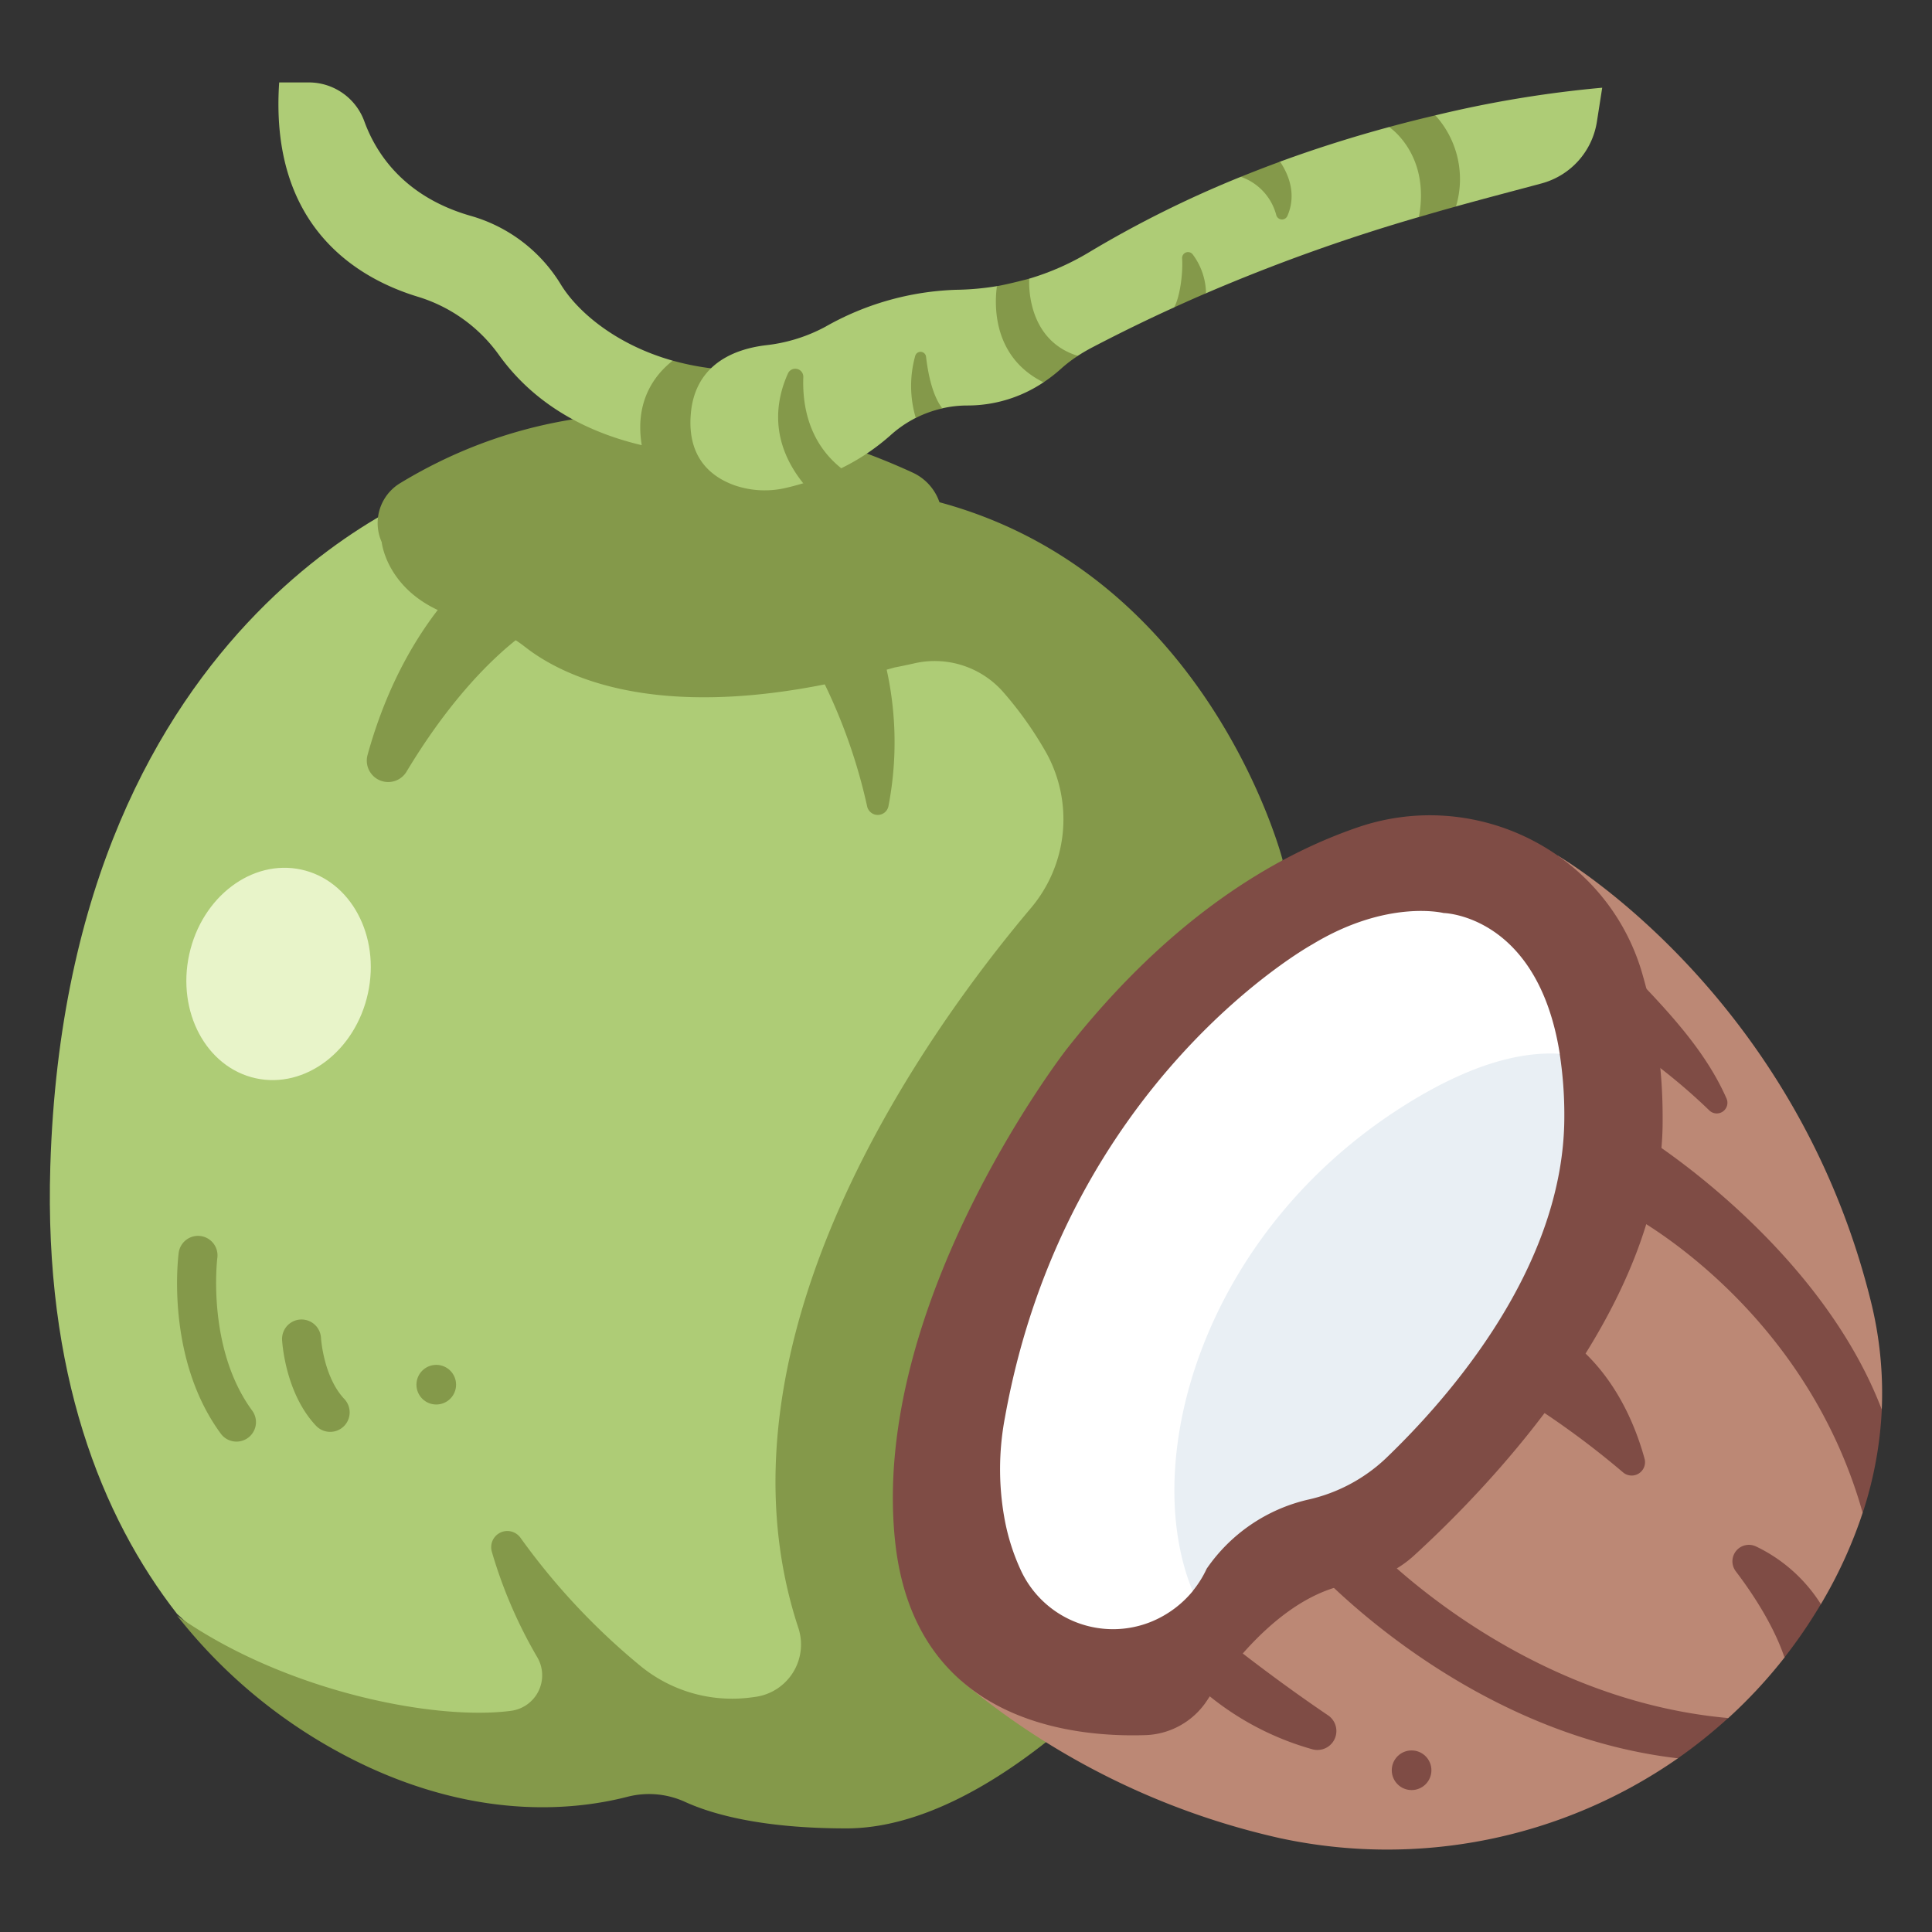 <svg xmlns="http://www.w3.org/2000/svg" id="icons" height="512" viewBox="0 0 340 340" width="512"><rect x="0" y="0" width="340" height="340" fill="#333333" stroke="none"/><path d="m79.117 85.044s-67.226 21.056-70.262 120.171c-1.116 36.453 8.983 61.679 22.3 78.8 54.077 50.248 145.038 29.418 149.908-43.961 35.306-87.973 22.215-144.117-59.685-155.007z" fill="#aecc76"></path><path d="m161.957 87.557h-82.84a64.118 64.118 0 0 0 -10.69 4.862l-1.234 3.1s1.12 10.469 15.329 13.674a24.656 24.656 0 0 1 9.822 4.609c7.259 5.706 25.959 14.739 65.089 3.663q1.673-.322 3.4-.711a16.045 16.045 0 0 1 15.69 5.006 64.134 64.134 0 0 1 7.7 10.893 24.188 24.188 0 0 1 -2.869 27.231c-18 21.342-57.6 75.954-40.834 126.672a9.306 9.306 0 0 1 -7.558 12.063q-.743.108-1.531.191a25.444 25.444 0 0 1 -18.764-5.664 119.066 119.066 0 0 1 -21.055-22.5 2.843 2.843 0 0 0 -5.054 2.442 82.154 82.154 0 0 0 7.942 18.473 6.3 6.3 0 0 1 -4.468 9.5c-13.343 1.816-39.932-3.361-58.873-16.748a92.091 92.091 0 0 0 33.557 26.6c20.494 9.475 36.958 7.518 45.609 5.316a15.265 15.265 0 0 1 10.156.838c4.582 2.11 13.3 4.7 28.465 4.7 25.589 0 51.612-30.794 51.612-30.794l25.156-139.657s-13.446-52.483-63.757-63.759z" fill="#84994a"></path><path d="m69.535 98.459c4.222 3.268 11.7 5.722 24.063 4.471 0 0 5.944 9.746 28.179 9.746 17.512 0 33.149-5.364 41.928-15.639a8.923 8.923 0 0 0 -3.113-13.877c-16.473-7.587-54.007-20.067-90.144 1.851a8.21 8.21 0 0 0 -.913 13.448z" fill="#84994a"></path><path d="m49.132 14.507h5.279a10.4 10.4 0 0 1 9.728 6.907c2.074 5.646 7 13.223 18.716 16.579a27.291 27.291 0 0 1 15.804 12.007c2.975 4.9 9.793 10.674 19.733 13.473.623 6.158-1.078 11.172-5.457 14.869-8.44-1.981-18.312-6.365-25.14-15.891a27.32 27.32 0 0 0 -14.234-10.222c-10.579-3.213-26.161-12.273-24.429-37.722z" fill="#aecc76"></path><path d="m112.937 78.337a57.878 57.878 0 0 0 16.7 1.47v-14.662a45.821 45.821 0 0 1 -11.241-1.677c-2.942 2.29-6.769 6.896-5.459 14.869z" fill="#84994a"></path><path d="m145.227 57.517a28.679 28.679 0 0 1 -10.489 3.243c-5.2.635-12.339 3.127-13.154 11.927-.742 8.007 3.773 11.354 7.78 12.752a16.316 16.316 0 0 0 9.038.4c.858-.2 1.854-.457 2.949-.791a14.161 14.161 0 0 1 6.69-2.642 38.411 38.411 0 0 0 8.717-5.846 20.414 20.414 0 0 1 4.4-3.016 5.581 5.581 0 0 1 4.661-1.684 19.949 19.949 0 0 1 4.4-.5 23.991 23.991 0 0 0 13.418-4.075 9.94 9.94 0 0 1 6.041-4.663c.854-.558 1.741-1.069 2.645-1.541q7.338-3.825 14.3-6.98a10 10 0 0 1 5.618-2.493 322.8 322.8 0 0 1 37.459-13.414c2.325-1.8 4.548-2.811 6.52-1.86 5.573-1.548 10.615-2.854 15.067-4.054a13.373 13.373 0 0 0 9.738-10.844l.939-6a201.15 201.15 0 0 0 -29.364 4.864c-1.6 1.709-4.45 2.265-8.136 2.054-6.023 1.632-12.494 3.636-19.2 6.094-2.132 1.783-4.381 2.951-6.9 2.666a191.168 191.168 0 0 0 -26.716 13.286 45.613 45.613 0 0 1 -10.517 4.639c-1.931 1.142-3.838 1.8-5.69 1.316a47.844 47.844 0 0 1 -7.163.643 49.751 49.751 0 0 0 -23.051 6.519z" fill="#aecc76"></path><g fill="#84994a"><path d="m41.62 253.7a3.42 3.42 0 0 1 -2.764-1.4c-9.736-13.25-7.509-31.076-7.409-31.828a3.427 3.427 0 0 1 6.8.9c-.027.212-1.926 15.9 6.136 26.874a3.427 3.427 0 0 1 -2.763 5.454z"></path><path d="m58.107 251.984a3.42 3.42 0 0 1 -2.492-1.074c-5.439-5.76-5.955-14.761-5.975-15.141a3.428 3.428 0 0 1 6.846-.358c0 .069.429 6.89 4.113 10.791a3.429 3.429 0 0 1 -2.492 5.782z"></path><path d="m142.189 114.817a97.031 97.031 0 0 1 10.411 27.083 1.916 1.916 0 0 0 3.752-.025 59.329 59.329 0 0 0 -1.7-29.2z"></path><path d="m148.041 82.4c-5.8-4.639-6.851-11.2-6.671-16.024a1.416 1.416 0 0 0 -2.7-.663c-2.123 4.715-3.317 11.825 2.68 19.328a44.685 44.685 0 0 0 6.691-2.641z"></path><path d="m165.821 71.861c-1.731-2.271-2.5-6.071-2.852-9.074a.973.973 0 0 0 -1.906-.155 19.676 19.676 0 0 0 .1 10.917 20.293 20.293 0 0 1 4.661-1.672z"></path><path d="m189.686 62.626c-9.386-2.88-8.553-13.584-8.553-13.584s-3.78 1-5.69 1.316c-.411 2.968-.942 12.4 8.2 16.925a27.163 27.163 0 0 0 3.13-2.434 23.91 23.91 0 0 1 2.913-2.223z"></path><path d="m209.889 44.762a1.038 1.038 0 0 0 -1.854.7c.18 3.069-.509 7.105-1.414 8.636q2.844-1.3 5.618-2.493a11.7 11.7 0 0 0 -2.35-6.843z"></path><path d="m224.6 37.847a1.043 1.043 0 0 0 1.959.162c.922-2.1 1.438-5.458-1.287-9.557q-3.417 1.252-6.905 2.666a9.723 9.723 0 0 1 6.233 6.729z"></path><path d="m249.705 38.2q3.369-.99 6.519-1.861a16.7 16.7 0 0 0 -3.624-16.039c-2.6.609-5.318 1.29-8.136 2.053.006.004 7.288 4.76 5.241 15.847z"></path><circle cx="76.775" cy="243.682" r="3.488"></circle></g><path d="m169.213 295.836a132.593 132.593 0 0 0 56.107 27.664 89.533 89.533 0 0 0 69.959-14.062 16.524 16.524 0 0 1 8.859-7.076 87.018 87.018 0 0 0 9.909-10.672c1.342-4.326 3.5-7.423 6.4-9.379.173-.292.343-.585.513-.88a81.078 81.078 0 0 0 6.835-15.189 46.116 46.116 0 0 1 3.365-18.172 66.893 66.893 0 0 0 -1.96-19.22c-13.494-54.283-55.035-78.253-55.035-78.253z" fill="#bc8875"></path><path d="m187.686 184.665s-34.648 44.594-30.157 86.621c3.346 31.313 30.38 34.487 43.945 34.07a13.5 13.5 0 0 0 10.9-6.029c4.687-7.125 14.146-19.056 25.774-20.648a19.394 19.394 0 0 0 10.51-4.76c12.911-11.757 44.192-43.7 43.937-77.063a90.1 90.1 0 0 0 -3.815-26.3c-6.513-20.835-29.221-32.042-49.867-24.95-14.692 5.045-33.077 15.972-51.227 39.059z" fill="#7f4c45"></path><path d="m230.918 166.213s-43.385 23.9-54.059 83.213a48.735 48.735 0 0 0 -.01 18.213 37.575 37.575 0 0 0 2.866 8.843 17.881 17.881 0 0 0 23.1 8.825 18.626 18.626 0 0 0 7.094-5.3c4.068-25.407 34.97-60.207 64.584-94.557-3.874-24.49-20.449-24.774-20.449-24.774s-9.906-2.485-23.126 5.537z" fill="#fff"></path><path d="m215.261 288.28s8.278 6.7 18.452 13.586a3.336 3.336 0 0 1 -2.8 5.967 50.355 50.355 0 0 1 -21.354-12.26z" fill="#7f4c45"></path><path d="m304.127 302.347c-37.692-3.38-63.143-30.922-63.143-30.922l-10.074 4.16s26.355 29.447 64.366 33.846a87.622 87.622 0 0 0 8.851-7.084z" fill="#7f4c45"></path><path d="m320.439 282.3a27.522 27.522 0 0 0 -11.411-10.15 2.9 2.9 0 0 0 -3.537 4.4c3.362 4.424 6.769 9.869 8.544 15.128a86.872 86.872 0 0 0 6.404-9.378z" fill="#7f4c45"></path><path d="m268.784 246.7a150.25 150.25 0 0 1 16.845 12.414 2.349 2.349 0 0 0 3.788-2.4c-1.7-6.186-5.42-15.131-13.441-21.121z" fill="#7f4c45"></path><path d="m327.8 266.238a68.026 68.026 0 0 0 3.363-18.172c-11.109-29.069-41.652-47.961-41.652-47.961l-2.9 13.5s30.859 15.922 41.189 52.633z" fill="#7f4c45"></path><circle cx="248.416" cy="311.535" fill="#7f4c45" r="3.488"></circle><path d="m243.839 256.69c11.218-10.75 31.441-33.784 31.456-60.139a70.461 70.461 0 0 0 -.815-11.1c-7.041-.431-15.95 1.948-27.212 9.012-35.644 22.358-46.868 62.542-37.377 85.537a18.374 18.374 0 0 0 2.466-3.935 29.76 29.76 0 0 1 17.805-12.145 29.1 29.1 0 0 0 13.677-7.23z" fill="#e9eff4"></path><path d="m94.868 109.817s-11.2 5.812-23.324 25.981a3.766 3.766 0 0 1 -6.858-2.944c2.537-9.2 7.043-19.721 15.036-28.769z" fill="#84994a"></path><path d="m288.587 185.305a102.85 102.85 0 0 1 12.229 10.115 1.877 1.877 0 0 0 3.018-2.116c-3.441-7.8-9.289-14.368-16.525-21.829z" fill="#7f4c45"></path><ellipse cx="48.999" cy="171.475" fill="#e8f4c9" rx="18.792" ry="16.091" transform="matrix(.214 -.977 .977 .214 -128.993 182.574)"></ellipse></svg>